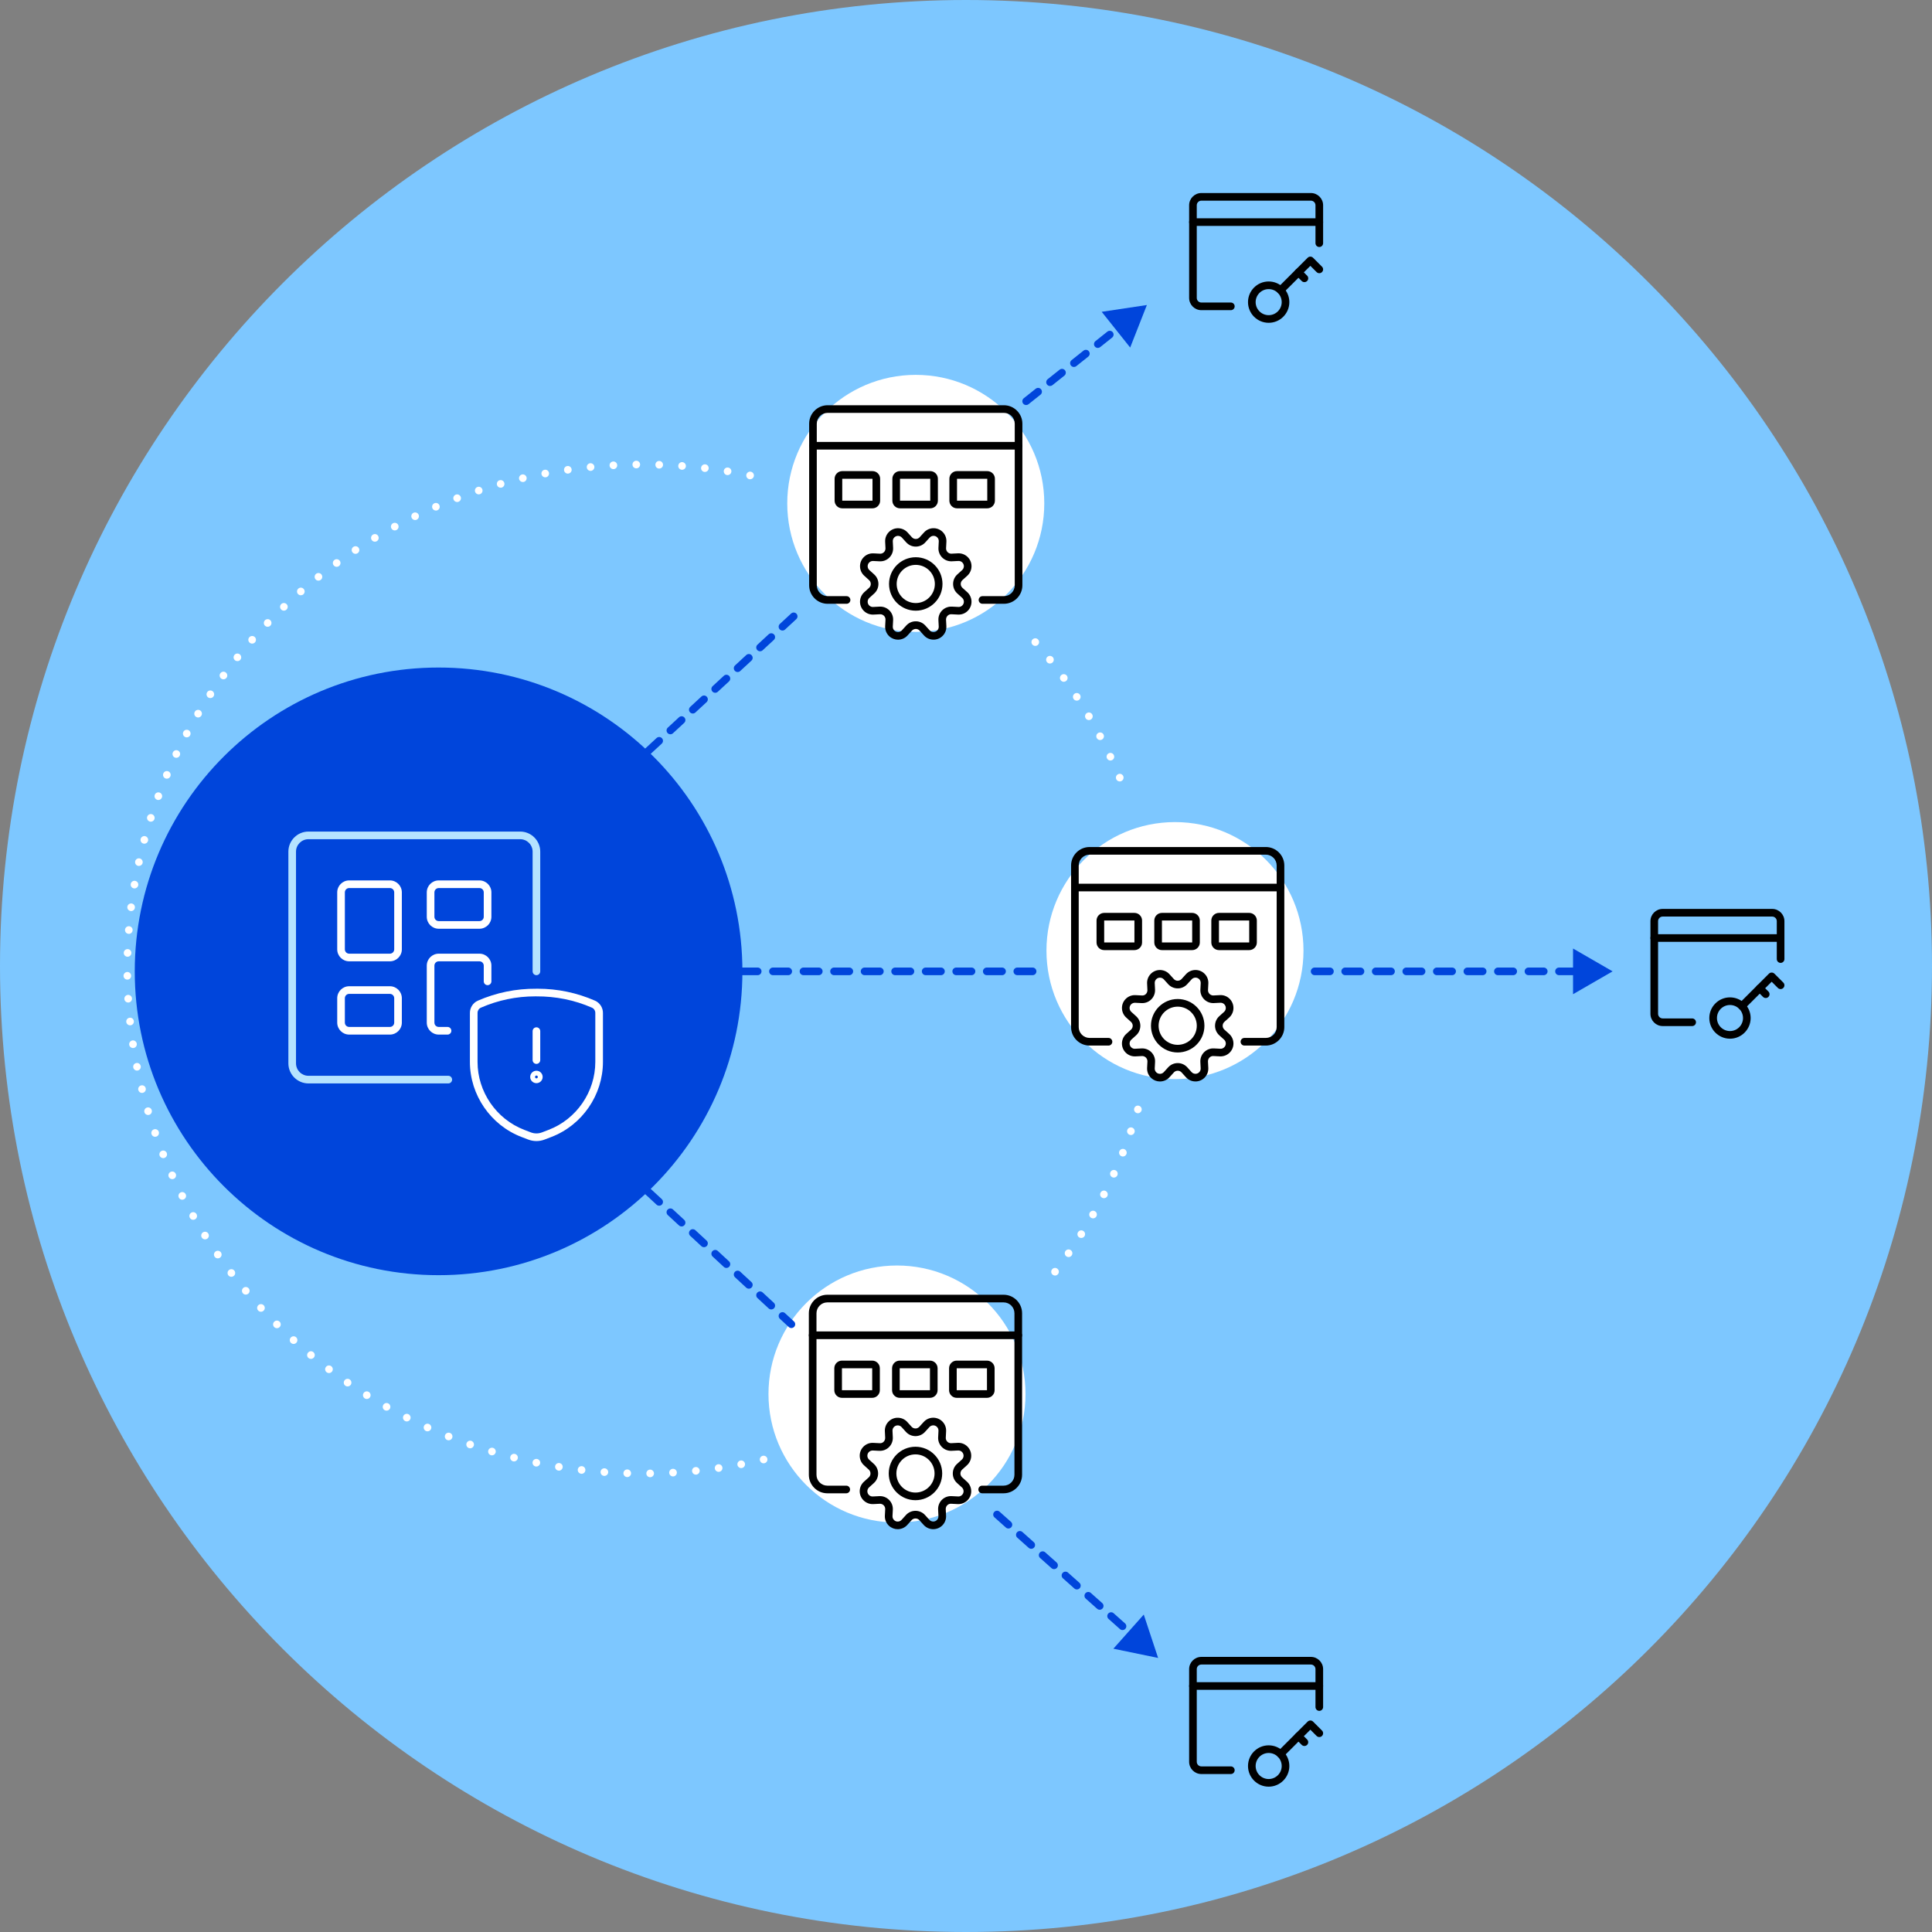 <svg width="506" height="506" viewBox="0 0 506 506" fill="none" xmlns="http://www.w3.org/2000/svg">
<rect x="0" y="0" width="506" height="506" fill="#808080" stroke="none"/>
<g clip-path="url(#clip0_2040_2)">
<path d="M253 506C392.728 506 506 392.728 506 253C506 113.272 392.728 0 253 0C113.272 0 0 113.272 0 253C0 392.728 113.272 506 253 506Z" fill="#7DC7FF"/>
<path d="M114.868 333.976C158.814 333.976 194.44 298.35 194.44 254.403C194.44 210.456 158.814 174.831 114.868 174.831C70.921 174.831 35.295 210.456 35.295 254.403C35.295 298.35 70.921 333.976 114.868 333.976Z" fill="#0045DB"/>
<path d="M102.113 251.773H91.452C89.725 251.773 88.32 250.368 88.32 248.64V233.715C88.32 231.989 89.726 230.583 91.452 230.583H102.113C103.84 230.583 105.245 231.989 105.245 233.715V248.64C105.245 250.368 103.84 251.773 102.113 251.773ZM91.452 232.583C90.828 232.583 90.32 233.091 90.32 233.715V248.64C90.32 249.265 90.828 249.773 91.452 249.773H102.113C102.737 249.773 103.245 249.265 103.245 248.64V233.715C103.245 233.091 102.737 232.583 102.113 232.583H91.452Z" fill="white"/>
<path d="M102.113 270.962H91.452C89.725 270.962 88.32 269.557 88.32 267.831V261.434C88.32 259.707 89.726 258.301 91.452 258.301H102.113C103.84 258.301 105.245 259.707 105.245 261.434V267.831C105.245 269.557 103.84 270.962 102.113 270.962ZM91.452 260.301C90.828 260.301 90.32 260.809 90.32 261.434V267.831C90.32 268.455 90.828 268.962 91.452 268.962H102.113C102.737 268.962 103.245 268.455 103.245 267.831V261.434C103.245 260.809 102.737 260.301 102.113 260.301H91.452Z" fill="white"/>
<path d="M117.211 270.963H114.906C113.18 270.963 111.774 269.557 111.774 267.831V252.905C111.774 251.178 113.18 249.773 114.906 249.773H125.567C127.294 249.773 128.699 251.178 128.699 252.905V257.019C128.699 257.572 128.252 258.019 127.699 258.019C127.146 258.019 126.699 257.572 126.699 257.019V252.905C126.699 252.281 126.191 251.773 125.567 251.773H114.906C114.282 251.773 113.774 252.281 113.774 252.905V267.831C113.774 268.455 114.282 268.963 114.906 268.963H117.211C117.764 268.963 118.211 269.41 118.211 269.963C118.211 270.515 117.764 270.963 117.211 270.963Z" fill="white"/>
<path d="M125.567 243.244H114.906C113.18 243.244 111.774 241.839 111.774 240.112V233.716C111.774 231.989 113.18 230.584 114.906 230.584H125.567C127.294 230.584 128.699 231.989 128.699 233.716V240.112C128.699 241.839 127.294 243.244 125.567 243.244ZM114.906 232.584C114.282 232.584 113.774 233.091 113.774 233.715V240.112C113.774 240.736 114.282 241.244 114.906 241.244H125.567C126.191 241.244 126.699 240.736 126.699 240.112V233.715C126.699 233.091 126.191 232.584 125.567 232.584H114.906Z" fill="white"/>
<path d="M117.408 283.755H80.792C77.889 283.755 75.527 281.394 75.527 278.491V223.054C75.527 220.151 77.889 217.79 80.792 217.79H136.228C139.132 217.79 141.493 220.151 141.493 223.054V254.403C141.493 254.956 141.046 255.403 140.493 255.403C139.94 255.403 139.493 254.956 139.493 254.403V223.054C139.493 221.255 138.028 219.79 136.228 219.79H80.792C78.992 219.79 77.527 221.255 77.527 223.054V278.491C77.527 280.291 78.992 281.755 80.792 281.755H117.408C117.961 281.755 118.408 282.203 118.408 282.755C118.408 283.308 117.961 283.755 117.408 283.755Z" fill="#B5E3FF"/>
<path d="M140.493 298.849C139.757 298.849 139.021 298.714 138.319 298.445L136.567 297.772C128.495 294.667 123.071 286.769 123.071 278.121V265.299C123.064 263.924 123.866 262.667 125.117 262.094C130.01 259.959 135.154 258.915 140.503 258.954C140.621 258.953 140.74 258.952 140.859 258.952C146.037 258.952 151.085 260.006 155.853 262.087C157.12 262.667 157.924 263.927 157.914 265.304V278.121C157.914 286.769 152.49 294.666 144.419 297.772L142.665 298.445C141.965 298.714 141.229 298.849 140.493 298.849ZM140.163 260.952C135.227 260.952 130.447 261.95 125.934 263.921C125.412 264.159 125.067 264.7 125.071 265.291V278.121C125.071 285.948 129.98 293.094 137.285 295.905L139.037 296.578C139.976 296.939 141.009 296.939 141.947 296.578L143.701 295.905C151.006 293.095 155.914 285.948 155.914 278.121V265.298C155.918 264.7 155.573 264.159 155.036 263.913C150.437 261.906 145.529 260.927 140.503 260.954C140.39 260.953 140.275 260.952 140.163 260.952Z" fill="white"/>
<path d="M140.493 283.69C139.594 283.69 138.861 282.959 138.861 282.059C138.861 281.16 139.594 280.427 140.493 280.427C141.393 280.427 142.124 281.16 142.124 282.059C142.124 282.958 141.393 283.69 140.493 283.69ZM140.493 281.69C140.29 281.69 140.124 281.856 140.124 282.059C140.124 282.262 140.29 282.427 140.493 282.427C140.696 282.427 140.861 282.262 140.861 282.059C140.861 281.856 140.696 281.69 140.493 281.69Z" fill="white"/>
<path d="M140.493 278.638C139.94 278.638 139.493 278.191 139.493 277.638V270.059C139.493 269.506 139.94 269.059 140.493 269.059C141.046 269.059 141.493 269.506 141.493 270.059V277.638C141.493 278.191 141.046 278.638 140.493 278.638Z" fill="white"/>
<path d="M239.843 165.496C258.433 165.496 273.502 150.426 273.502 131.837C273.502 113.248 258.433 98.178 239.843 98.178C221.254 98.178 206.185 113.248 206.185 131.837C206.185 150.426 221.254 165.496 239.843 165.496Z" fill="white"/>
<path d="M307.731 282.626C326.32 282.626 341.39 267.557 341.39 248.967C341.39 230.378 326.32 215.309 307.731 215.309C289.142 215.309 274.072 230.378 274.072 248.967C274.072 267.557 289.142 282.626 307.731 282.626Z" fill="white"/>
<path d="M234.926 398.759C253.516 398.759 268.585 383.69 268.585 365.101C268.585 346.511 253.516 331.442 234.926 331.442C216.337 331.442 201.268 346.511 201.268 365.101C201.268 383.69 216.337 398.759 234.926 398.759Z" fill="white"/>
<path d="M262.921 158.134H257.316C256.764 158.134 256.316 157.687 256.316 157.134C256.316 156.582 256.764 156.134 257.316 156.134H262.921C264.49 156.134 265.767 154.857 265.767 153.288V110.979C265.767 109.41 264.49 108.133 262.921 108.133H216.766C215.196 108.133 213.919 109.41 213.919 110.979V153.288C213.919 154.857 215.196 156.134 216.766 156.134H221.716C222.269 156.134 222.716 156.582 222.716 157.134C222.716 157.687 222.269 158.134 221.716 158.134H216.766C214.093 158.134 211.919 155.961 211.919 153.288V110.979C211.919 108.307 214.093 106.133 216.766 106.133H262.921C265.593 106.133 267.767 108.307 267.767 110.979V153.288C267.767 155.961 265.593 158.134 262.921 158.134Z" fill="black"/>
<path d="M266.767 117.749H212.919C212.366 117.749 211.919 117.301 211.919 116.749C211.919 116.196 212.366 115.749 212.919 115.749H266.767C267.319 115.749 267.767 116.196 267.767 116.749C267.767 117.301 267.319 117.749 266.767 117.749Z" fill="black"/>
<path d="M235.193 167.536C234.383 167.536 233.572 167.247 232.927 166.661C232.183 165.983 231.783 165.018 231.828 164.013L231.915 162.315C231.954 161.561 231.373 160.916 230.619 160.878C230.575 160.876 230.527 160.876 230.476 160.878L228.785 160.963C227.882 161.007 227.025 160.705 226.357 160.103C225.688 159.501 225.294 158.674 225.246 157.776C225.194 156.759 225.596 155.785 226.351 155.102L227.61 153.965C227.882 153.719 228.042 153.383 228.061 153.017C228.079 152.652 227.954 152.301 227.708 152.029C227.677 151.995 227.645 151.962 227.611 151.932L226.349 150.786C225.684 150.181 225.292 149.354 225.248 148.456C225.204 147.557 225.514 146.695 226.118 146.029C226.797 145.28 227.771 144.87 228.774 144.927L230.47 145.013C230.83 145.042 231.187 144.909 231.459 144.664C231.731 144.419 231.891 144.083 231.91 143.719C231.912 143.672 231.912 143.62 231.91 143.567L231.828 141.873C231.786 140.974 232.097 140.112 232.702 139.447C233.308 138.782 234.137 138.391 235.036 138.349C236.052 138.315 237.01 138.702 237.687 139.448L238.826 140.703C238.826 140.704 238.827 140.705 238.828 140.706C239.072 140.978 239.408 141.138 239.772 141.157C240.153 141.176 240.487 141.051 240.758 140.807C240.786 140.781 240.822 140.747 240.854 140.711L242.006 139.447C242.606 138.783 243.434 138.389 244.333 138.343C245.232 138.301 246.095 138.605 246.762 139.208C247.517 139.89 247.919 140.864 247.868 141.88L247.782 143.574C247.764 143.938 247.889 144.288 248.134 144.559C248.379 144.83 248.715 144.99 249.08 145.007C249.134 145.01 249.173 145.009 249.215 145.008L250.908 144.922C251.802 144.88 252.669 145.187 253.337 145.791C254.003 146.395 254.395 147.223 254.44 148.123C254.49 149.135 254.086 150.107 253.334 150.788L252.073 151.925C251.801 152.169 251.641 152.506 251.622 152.872C251.604 153.238 251.729 153.588 251.975 153.861C252.006 153.895 252.038 153.927 252.073 153.958L253.333 155.096C254.712 156.341 254.82 158.476 253.575 159.854C252.894 160.609 251.934 161.014 250.904 160.961L249.21 160.876C248.469 160.812 247.811 161.418 247.773 162.172C247.77 162.216 247.77 162.266 247.773 162.315L247.859 164.006C247.899 164.911 247.586 165.772 246.979 166.436C246.371 167.1 245.541 167.488 244.642 167.528C243.622 167.567 242.683 167.175 242.008 166.437L240.864 165.174C240.619 164.902 240.283 164.742 239.918 164.723C239.564 164.712 239.202 164.83 238.931 165.075C238.892 165.11 238.861 165.14 238.833 165.173L237.686 166.434C237.022 167.165 236.11 167.536 235.193 167.536ZM230.55 158.876C230.607 158.876 230.663 158.877 230.719 158.88C232.577 158.975 234.009 160.562 233.913 162.418L233.826 164.11C233.808 164.513 233.97 164.906 234.273 165.181C234.83 165.689 235.698 165.648 236.206 165.09L237.35 163.831C237.426 163.746 237.509 163.663 237.597 163.585C238.258 162.988 239.114 162.684 240.02 162.726C240.918 162.772 241.745 163.165 242.349 163.833L243.488 165.091C243.757 165.386 244.147 165.553 244.553 165.53C244.919 165.514 245.256 165.356 245.503 165.087C245.75 164.816 245.877 164.467 245.861 164.101L245.775 162.414C245.77 162.298 245.77 162.185 245.775 162.072C245.87 160.212 247.443 158.793 249.313 158.878L251.005 158.963C251.417 159.003 251.815 158.821 252.091 158.514C252.336 158.243 252.461 157.892 252.443 157.527C252.424 157.162 252.264 156.826 251.994 156.581L250.733 155.443C250.648 155.367 250.567 155.286 250.49 155.201C249.244 153.822 249.353 151.686 250.733 150.44L251.994 149.302C252.299 149.027 252.462 148.633 252.442 148.221C252.424 147.855 252.265 147.518 251.994 147.273C251.724 147.028 251.387 146.908 251.007 146.921L249.316 147.006C249.199 147.009 249.083 147.011 248.968 147.004C248.082 146.961 247.254 146.568 246.651 145.901C246.047 145.234 245.74 144.372 245.785 143.473L245.87 141.779C245.892 141.366 245.728 140.969 245.421 140.693C245.151 140.448 244.817 140.328 244.434 140.341C244.069 140.36 243.733 140.519 243.488 140.791L242.34 142.049C242.271 142.127 242.189 142.209 242.104 142.287C241.428 142.896 240.568 143.196 239.667 143.154C238.769 143.107 237.943 142.714 237.341 142.045L236.205 140.793C235.932 140.491 235.552 140.336 235.13 140.347C234.765 140.364 234.428 140.523 234.181 140.794C233.935 141.064 233.809 141.414 233.826 141.779L233.908 143.472C233.912 143.589 233.912 143.704 233.908 143.818C233.86 144.722 233.466 145.549 232.797 146.151C232.128 146.753 231.277 147.058 230.367 147.011L228.675 146.926C228.265 146.91 227.875 147.069 227.6 147.373C227.093 147.932 227.135 148.799 227.694 149.306L228.953 150.449C229.035 150.523 229.117 150.604 229.194 150.689C229.796 151.357 230.104 152.22 230.058 153.119C230.012 154.018 229.618 154.846 228.951 155.449L227.693 156.587C227.386 156.863 227.223 157.259 227.245 157.672C227.263 158.036 227.423 158.372 227.695 158.616C227.967 158.861 228.314 158.994 228.682 158.966L230.377 158.88C230.436 158.877 230.493 158.876 230.55 158.876Z" fill="black"/>
<path d="M239.842 159.943C235.982 159.943 232.842 156.802 232.842 152.942C232.842 149.081 235.982 145.942 239.842 145.942C243.701 145.942 246.843 149.082 246.843 152.942C246.843 156.801 243.702 159.943 239.842 159.943ZM239.842 147.942C237.085 147.942 234.842 150.185 234.842 152.942C234.842 155.699 237.085 157.943 239.842 157.943C242.599 157.943 244.843 155.7 244.843 152.942C244.843 150.184 242.6 147.942 239.842 147.942Z" fill="black"/>
<path d="M228.511 133.133H220.588C219.485 133.133 218.588 132.236 218.588 131.133V125.387C218.588 124.285 219.485 123.387 220.588 123.387H228.511C229.613 123.387 230.511 124.285 230.511 125.387V131.133C230.511 132.236 229.613 133.133 228.511 133.133ZM220.588 125.387V131.133H228.513L228.511 125.387H220.588Z" fill="black"/>
<path d="M243.638 133.133H235.715C234.612 133.133 233.715 132.236 233.715 131.133V125.387C233.715 124.285 234.612 123.387 235.715 123.387H243.638C244.74 123.387 245.638 124.285 245.638 125.387V131.133C245.638 132.236 244.74 133.133 243.638 133.133ZM235.715 125.387V131.133H243.639L243.638 125.387H235.715Z" fill="black"/>
<path d="M258.569 133.133H250.647C249.545 133.133 248.647 132.236 248.647 131.133V125.387C248.647 124.285 249.545 123.387 250.647 123.387H258.569C259.672 123.387 260.569 124.285 260.569 125.387V131.133C260.569 132.236 259.672 133.133 258.569 133.133ZM250.647 125.387V131.133H258.571L258.569 125.387H250.647Z" fill="black"/>
<path d="M331.523 273.839H325.919C325.366 273.839 324.919 273.392 324.919 272.839C324.919 272.287 325.366 271.839 325.919 271.839H331.523C333.093 271.839 334.369 270.563 334.369 268.994V226.685C334.369 225.116 333.093 223.838 331.523 223.838H285.368C283.799 223.838 282.521 225.116 282.521 226.685V268.994C282.521 270.563 283.799 271.839 285.368 271.839H290.318C290.871 271.839 291.318 272.287 291.318 272.839C291.318 273.392 290.871 273.839 290.318 273.839H285.368C282.695 273.839 280.521 271.666 280.521 268.994V226.685C280.521 224.012 282.695 221.838 285.368 221.838H331.523C334.195 221.838 336.369 224.012 336.369 226.685V268.994C336.369 271.666 334.195 273.839 331.523 273.839Z" fill="black"/>
<path d="M335.369 233.454H281.521C280.969 233.454 280.521 233.006 280.521 232.454C280.521 231.901 280.969 231.454 281.521 231.454H335.369C335.922 231.454 336.369 231.901 336.369 232.454C336.369 233.006 335.922 233.454 335.369 233.454Z" fill="black"/>
<path d="M303.793 283.243C302.952 283.243 302.154 282.934 301.529 282.365C300.785 281.688 300.385 280.723 300.43 279.718L300.517 278.02C300.556 277.266 299.975 276.622 299.221 276.584C299.177 276.582 299.129 276.582 299.078 276.584L297.387 276.67C296.479 276.712 295.627 276.41 294.959 275.808C294.29 275.206 293.896 274.38 293.848 273.48C293.796 272.465 294.198 271.49 294.953 270.807L296.213 269.671C296.773 269.164 296.817 268.296 296.31 267.734C296.279 267.7 296.247 267.668 296.213 267.637L294.952 266.492C294.286 265.887 293.894 265.06 293.85 264.161C293.806 263.262 294.116 262.4 294.72 261.734C295.398 260.986 296.377 260.579 297.376 260.632L299.072 260.718C299.861 260.795 300.472 260.177 300.512 259.424C300.514 259.378 300.514 259.325 300.512 259.273L300.43 257.579C300.388 256.679 300.699 255.817 301.304 255.152C301.91 254.487 302.739 254.096 303.638 254.054C304.655 254.011 305.612 254.407 306.289 255.153L307.428 256.411C307.429 256.411 307.429 256.412 307.43 256.413C307.674 256.683 308.009 256.843 308.373 256.862C308.729 256.873 309.089 256.757 309.36 256.512C309.394 256.481 309.429 256.447 309.461 256.412L310.608 255.152C311.852 253.779 313.987 253.67 315.364 254.914C316.119 255.595 316.522 256.57 316.471 257.585L316.385 259.279C316.347 260.032 316.929 260.676 317.683 260.713C317.728 260.715 317.772 260.715 317.817 260.713L319.51 260.628C321.37 260.512 322.95 261.971 323.042 263.828C323.092 264.841 322.69 265.813 321.937 266.494L320.675 267.631C320.403 267.876 320.243 268.212 320.225 268.578C320.206 268.943 320.331 269.294 320.577 269.566C320.608 269.6 320.641 269.633 320.675 269.664L321.936 270.8C322.604 271.405 322.996 272.232 323.042 273.132C323.088 274.031 322.78 274.893 322.176 275.561C321.496 276.315 320.527 276.71 319.506 276.667L317.812 276.581C317.074 276.515 316.413 277.124 316.375 277.878C316.372 277.923 316.372 277.972 316.375 278.021L316.461 279.712C316.501 280.617 316.188 281.477 315.581 282.141C314.974 282.806 314.144 283.194 313.245 283.234C312.233 283.274 311.284 282.881 310.61 282.142L309.468 280.88C309.222 280.607 308.886 280.447 308.52 280.429C308.149 280.412 307.805 280.535 307.533 280.78C307.494 280.815 307.464 280.847 307.435 280.879L306.289 282.14C305.683 282.806 304.854 283.196 303.956 283.239C303.901 283.241 303.846 283.243 303.793 283.243ZM299.152 274.582C299.209 274.582 299.265 274.583 299.321 274.586C300.223 274.632 301.05 275.026 301.652 275.693C302.255 276.362 302.561 277.224 302.515 278.123L302.429 279.815C302.41 280.218 302.572 280.611 302.875 280.886C303.144 281.131 303.487 281.253 303.861 281.241C304.226 281.223 304.563 281.065 304.808 280.795L305.952 279.536C306.028 279.452 306.111 279.368 306.199 279.29C306.86 278.692 307.729 278.391 308.622 278.431C309.521 278.477 310.349 278.871 310.951 279.539L312.089 280.796C312.36 281.093 312.76 281.256 313.155 281.236C313.521 281.219 313.858 281.062 314.105 280.792C314.353 280.522 314.479 280.173 314.463 279.807L314.377 278.12C314.372 278.004 314.372 277.891 314.377 277.778C314.473 275.921 316.073 274.496 317.914 274.583L319.607 274.669C320.025 274.711 320.416 274.527 320.692 274.22C320.939 273.948 321.064 273.597 321.045 273.232C321.026 272.867 320.866 272.531 320.596 272.286L319.335 271.15C319.25 271.073 319.169 270.991 319.092 270.906C318.489 270.238 318.182 269.375 318.228 268.476C318.273 267.577 318.667 266.75 319.335 266.146L320.596 265.008C320.901 264.733 321.064 264.339 321.044 263.926C321.026 263.56 320.867 263.224 320.596 262.978C320.326 262.734 319.988 262.609 319.609 262.626L317.918 262.712C317.806 262.718 317.694 262.718 317.582 262.712C315.728 262.619 314.294 261.034 314.387 259.178L314.473 257.484C314.494 257.071 314.33 256.675 314.023 256.398C313.465 255.892 312.596 255.938 312.09 256.496L310.942 257.756C310.868 257.838 310.785 257.921 310.699 257.998C310.03 258.601 309.164 258.916 308.269 258.859C307.371 258.812 306.545 258.419 305.943 257.751L304.808 256.497C304.534 256.195 304.152 256.044 303.732 256.053C303.367 256.069 303.03 256.228 302.783 256.499C302.537 256.769 302.411 257.119 302.429 257.484L302.51 259.179C302.515 259.294 302.515 259.409 302.51 259.524C302.412 261.385 300.847 262.821 298.969 262.717L297.277 262.631C296.897 262.615 296.478 262.773 296.202 263.078C295.694 263.637 295.737 264.504 296.296 265.012L297.555 266.154C297.638 266.229 297.719 266.31 297.796 266.395C299.041 267.773 298.933 269.909 297.553 271.155L296.294 272.292C295.988 272.568 295.825 272.964 295.847 273.377C295.865 273.742 296.025 274.078 296.297 274.322C296.568 274.567 296.913 274.709 297.284 274.672L298.979 274.586C299.038 274.583 299.095 274.582 299.152 274.582Z" fill="black"/>
<path d="M308.444 275.648C304.585 275.648 301.444 272.507 301.444 268.648C301.444 264.789 304.585 261.647 308.444 261.647C312.304 261.647 315.445 264.788 315.445 268.648C315.445 272.508 312.305 275.648 308.444 275.648ZM308.444 263.647C305.688 263.647 303.444 265.89 303.444 268.648C303.444 271.406 305.688 273.648 308.444 273.648C311.201 273.648 313.445 271.405 313.445 268.648C313.445 265.891 311.202 263.647 308.444 263.647Z" fill="black"/>
<path d="M297.113 248.839H289.19C288.088 248.839 287.19 247.942 287.19 246.839V241.092C287.19 239.99 288.088 239.092 289.19 239.092H297.113C298.216 239.092 299.113 239.99 299.113 241.092V246.839C299.113 247.942 298.216 248.839 297.113 248.839ZM289.191 241.092V246.839H297.114L297.113 241.092H289.191Z" fill="black"/>
<path d="M312.24 248.839H304.317C303.215 248.839 302.317 247.942 302.317 246.839V241.092C302.317 239.99 303.215 239.092 304.317 239.092H312.24C313.343 239.092 314.24 239.99 314.24 241.092V246.839C314.24 247.942 313.343 248.839 312.24 248.839ZM312.24 246.839V247.839L312.241 246.839H312.24ZM304.317 241.092V246.839H312.239L312.24 241.092H304.317Z" fill="black"/>
<path d="M327.172 248.839H319.25C318.148 248.839 317.25 247.942 317.25 246.839V241.092C317.25 239.99 318.148 239.092 319.25 239.092H327.172C328.274 239.092 329.172 239.99 329.172 241.092V246.839C329.172 247.942 328.274 248.839 327.172 248.839ZM319.25 241.092V246.839H327.173L327.172 241.092H319.25Z" fill="black"/>
<path d="M262.843 391.101H257.238C256.686 391.101 256.238 390.654 256.238 390.101C256.238 389.548 256.686 389.101 257.238 389.101H262.843C264.412 389.101 265.689 387.825 265.689 386.255V343.946C265.689 342.377 264.412 341.1 262.843 341.1H216.688C215.118 341.1 213.841 342.377 213.841 343.946V386.255C213.841 387.825 215.118 389.101 216.688 389.101H221.637C222.189 389.101 222.637 389.548 222.637 390.101C222.637 390.654 222.189 391.101 221.637 391.101H216.688C214.015 391.101 211.841 388.927 211.841 386.255V343.946C211.841 341.274 214.015 339.1 216.688 339.1H262.843C265.515 339.1 267.689 341.274 267.689 343.946V386.255C267.689 388.927 265.515 391.101 262.843 391.101Z" fill="black"/>
<path d="M266.689 350.715H212.841C212.288 350.715 211.841 350.268 211.841 349.715C211.841 349.163 212.288 348.715 212.841 348.715H266.689C267.241 348.715 267.689 349.163 267.689 349.715C267.689 350.268 267.241 350.715 266.689 350.715Z" fill="black"/>
<path d="M235.113 400.502C234.304 400.502 233.492 400.213 232.849 399.626C232.105 398.95 231.704 397.985 231.75 396.98L231.837 395.282C231.857 394.917 231.732 394.566 231.486 394.294C231.242 394.023 230.906 393.864 230.542 393.845C230.491 393.84 230.45 393.841 230.409 393.844L228.706 393.931C226.871 394.009 225.266 392.597 225.168 390.742C225.115 389.726 225.518 388.751 226.273 388.069L227.532 386.932C228.093 386.425 228.137 385.557 227.63 384.996C227.599 384.961 227.567 384.929 227.532 384.899L226.271 383.752C225.606 383.148 225.214 382.321 225.17 381.422C225.126 380.524 225.436 379.662 226.04 378.995C226.719 378.246 227.698 377.838 228.696 377.894L230.392 377.98C231.161 378.054 231.792 377.438 231.831 376.685C231.834 376.639 231.834 376.586 231.831 376.533L231.75 374.84C231.708 373.941 232.019 373.078 232.624 372.413C233.23 371.748 234.059 371.358 234.958 371.316C235.978 371.274 236.932 371.668 237.609 372.414L238.746 373.671C238.747 373.671 238.747 373.672 238.748 373.673C238.992 373.944 239.328 374.105 239.693 374.123C240.051 374.143 240.407 374.018 240.678 373.774C240.716 373.74 240.746 373.71 240.776 373.678L241.928 372.413C243.17 371.04 245.306 370.931 246.684 372.175C247.439 372.857 247.842 373.831 247.79 374.847L247.704 376.54C247.666 377.293 248.248 377.937 249.002 377.975C249.045 377.977 249.091 377.977 249.136 377.975L250.829 377.889C252.704 377.778 254.271 379.233 254.362 381.089C254.412 382.102 254.008 383.074 253.256 383.754L251.995 384.892C251.723 385.137 251.563 385.473 251.544 385.839C251.526 386.204 251.651 386.555 251.897 386.827C251.928 386.862 251.96 386.894 251.995 386.924L253.255 388.063C253.923 388.666 254.317 389.494 254.362 390.392C254.408 391.291 254.1 392.154 253.496 392.822C252.814 393.577 251.828 393.978 250.826 393.928L249.132 393.842C248.375 393.774 247.733 394.385 247.695 395.138C247.692 395.184 247.692 395.233 247.695 395.283L247.781 396.973C247.821 397.878 247.508 398.739 246.901 399.403C246.293 400.067 245.463 400.454 244.564 400.494C243.56 400.543 242.605 400.14 241.93 399.404L240.787 398.141C240.541 397.868 240.205 397.708 239.84 397.69C239.459 397.676 239.123 397.796 238.852 398.041C238.82 398.071 238.789 398.101 238.76 398.134L237.609 399.402C236.944 400.131 236.03 400.502 235.113 400.502ZM230.469 391.842C230.529 391.842 230.591 391.844 230.653 391.848C231.542 391.893 232.369 392.287 232.972 392.955C233.574 393.623 233.881 394.486 233.835 395.384L233.748 397.077C233.73 397.48 233.892 397.873 234.195 398.148C234.464 398.393 234.811 398.527 235.18 398.503C235.545 398.485 235.882 398.327 236.129 398.056L237.272 396.797C237.342 396.718 237.425 396.635 237.512 396.556C238.893 395.31 241.027 395.421 242.271 396.8L243.408 398.058C243.679 398.353 244.07 398.505 244.475 398.497C244.841 398.481 245.178 398.323 245.425 398.053C245.672 397.784 245.799 397.434 245.782 397.069L245.697 395.381C245.692 395.266 245.692 395.151 245.697 395.039C245.792 393.179 247.35 391.745 249.235 391.844L250.927 391.93C251.332 391.969 251.736 391.787 252.012 391.481C252.258 391.209 252.383 390.859 252.365 390.494C252.346 390.128 252.186 389.792 251.915 389.547L250.655 388.41C250.57 388.333 250.489 388.252 250.411 388.167C249.809 387.499 249.501 386.636 249.547 385.738C249.593 384.838 249.987 384.011 250.655 383.408L251.915 382.27C252.221 381.994 252.384 381.599 252.363 381.188C252.326 380.433 251.688 379.855 250.928 379.887L249.237 379.973C249.123 379.979 249.013 379.979 248.902 379.973C247.046 379.878 245.613 378.293 245.706 376.44L245.792 374.746C245.814 374.332 245.65 373.936 245.343 373.66C244.785 373.154 243.915 373.2 243.409 373.757L242.262 375.016C242.19 375.097 242.103 375.184 242.012 375.264C241.349 375.862 240.491 376.165 239.588 376.121C238.691 376.074 237.864 375.68 237.263 375.012L236.127 373.758C235.854 373.457 235.479 373.302 235.052 373.314C234.687 373.331 234.35 373.49 234.103 373.76C233.857 374.031 233.731 374.38 233.748 374.746L233.829 376.439C233.834 376.555 233.834 376.67 233.829 376.785C233.731 378.646 232.159 380.063 230.288 379.978L228.597 379.892C228.213 379.88 227.798 380.035 227.522 380.34C227.015 380.898 227.057 381.765 227.616 382.272L228.875 383.416C228.957 383.49 229.038 383.571 229.116 383.656C230.361 385.035 230.252 387.171 228.872 388.417L227.614 389.553C227.308 389.83 227.145 390.225 227.166 390.638C227.205 391.39 227.864 391.983 228.604 391.933L230.298 391.847C230.353 391.844 230.41 391.842 230.469 391.842Z" fill="black"/>
<path d="M239.764 392.91C235.904 392.91 232.764 389.769 232.764 385.91C232.764 382.05 235.904 378.909 239.764 378.909C243.623 378.909 246.765 382.049 246.765 385.91C246.765 389.77 243.624 392.91 239.764 392.91ZM239.764 380.909C237.007 380.909 234.764 383.152 234.764 385.91C234.764 388.667 237.007 390.91 239.764 390.91C242.52 390.91 244.765 388.666 244.765 385.91C244.765 383.153 242.521 380.909 239.764 380.909Z" fill="black"/>
<path d="M228.433 366.1H220.51C219.407 366.1 218.51 365.203 218.51 364.1V358.354C218.51 357.252 219.407 356.354 220.51 356.354H228.433C229.535 356.354 230.433 357.252 230.433 358.354V364.1C230.433 365.203 229.535 366.1 228.433 366.1ZM220.51 358.354V364.1H228.434L228.433 358.354H220.51Z" fill="black"/>
<path d="M243.56 366.1H235.637C234.534 366.1 233.637 365.203 233.637 364.1V358.354C233.637 357.252 234.534 356.354 235.637 356.354H243.56C244.662 356.354 245.56 357.252 245.56 358.354V364.1C245.56 365.203 244.662 366.1 243.56 366.1ZM235.637 358.354V364.1H243.561L243.56 358.354H235.637Z" fill="black"/>
<path d="M258.491 366.1H250.568C249.466 366.1 248.568 365.203 248.568 364.1V358.354C248.568 357.252 249.466 356.354 250.568 356.354H258.491C259.594 356.354 260.491 357.252 260.491 358.354V364.1C260.491 365.203 259.594 366.1 258.491 366.1ZM250.568 358.354V364.1H258.493L258.491 358.354H250.568Z" fill="black"/>
<path d="M412.313 255.403H408.313C407.761 255.403 407.313 254.956 407.313 254.403C407.313 253.85 407.761 253.403 408.313 253.403H412.313C412.866 253.403 413.313 253.85 413.313 254.403C413.313 254.956 412.866 255.403 412.313 255.403ZM404.313 255.403H400.313C399.761 255.403 399.313 254.956 399.313 254.403C399.313 253.85 399.761 253.403 400.313 253.403H404.313C404.866 253.403 405.313 253.85 405.313 254.403C405.313 254.956 404.866 255.403 404.313 255.403ZM396.313 255.403H392.313C391.761 255.403 391.313 254.956 391.313 254.403C391.313 253.85 391.761 253.403 392.313 253.403H396.313C396.866 253.403 397.313 253.85 397.313 254.403C397.313 254.956 396.866 255.403 396.313 255.403ZM388.313 255.403H384.313C383.761 255.403 383.313 254.956 383.313 254.403C383.313 253.85 383.761 253.403 384.313 253.403H388.313C388.866 253.403 389.313 253.85 389.313 254.403C389.313 254.956 388.866 255.403 388.313 255.403ZM380.313 255.403H376.313C375.761 255.403 375.313 254.956 375.313 254.403C375.313 253.85 375.761 253.403 376.313 253.403H380.313C380.866 253.403 381.313 253.85 381.313 254.403C381.313 254.956 380.866 255.403 380.313 255.403ZM372.313 255.403H368.313C367.761 255.403 367.313 254.956 367.313 254.403C367.313 253.85 367.761 253.403 368.313 253.403H372.313C372.866 253.403 373.313 253.85 373.313 254.403C373.313 254.956 372.866 255.403 372.313 255.403ZM364.313 255.403H360.313C359.761 255.403 359.313 254.956 359.313 254.403C359.313 253.85 359.761 253.403 360.313 253.403H364.313C364.866 253.403 365.313 253.85 365.313 254.403C365.313 254.956 364.866 255.403 364.313 255.403ZM356.313 255.403H352.313C351.761 255.403 351.313 254.956 351.313 254.403C351.313 253.85 351.761 253.403 352.313 253.403H356.313C356.866 253.403 357.313 253.85 357.313 254.403C357.313 254.956 356.866 255.403 356.313 255.403ZM348.313 255.403H344.313C343.761 255.403 343.313 254.956 343.313 254.403C343.313 253.85 343.761 253.403 344.313 253.403H348.313C348.866 253.403 349.313 253.85 349.313 254.403C349.313 254.956 348.866 255.403 348.313 255.403Z" fill="#0045DB"/>
<path d="M411.987 260.387L422.349 254.403L411.987 248.42V260.387Z" fill="#0045DB"/>
<path d="M270.44 255.403H266.44C265.888 255.403 265.44 254.956 265.44 254.403C265.44 253.85 265.888 253.403 266.44 253.403H270.44C270.993 253.403 271.44 253.85 271.44 254.403C271.44 254.956 270.993 255.403 270.44 255.403ZM262.44 255.403H258.44C257.888 255.403 257.44 254.956 257.44 254.403C257.44 253.85 257.888 253.403 258.44 253.403H262.44C262.993 253.403 263.44 253.85 263.44 254.403C263.44 254.956 262.993 255.403 262.44 255.403ZM254.44 255.403H250.44C249.888 255.403 249.44 254.956 249.44 254.403C249.44 253.85 249.888 253.403 250.44 253.403H254.44C254.993 253.403 255.44 253.85 255.44 254.403C255.44 254.956 254.993 255.403 254.44 255.403ZM246.44 255.403H242.44C241.888 255.403 241.44 254.956 241.44 254.403C241.44 253.85 241.888 253.403 242.44 253.403H246.44C246.993 253.403 247.44 253.85 247.44 254.403C247.44 254.956 246.993 255.403 246.44 255.403ZM238.44 255.403H234.44C233.888 255.403 233.44 254.956 233.44 254.403C233.44 253.85 233.888 253.403 234.44 253.403H238.44C238.993 253.403 239.44 253.85 239.44 254.403C239.44 254.956 238.993 255.403 238.44 255.403ZM230.44 255.403H226.44C225.888 255.403 225.44 254.956 225.44 254.403C225.44 253.85 225.888 253.403 226.44 253.403H230.44C230.993 253.403 231.44 253.85 231.44 254.403C231.44 254.956 230.993 255.403 230.44 255.403ZM222.44 255.403H218.44C217.888 255.403 217.44 254.956 217.44 254.403C217.44 253.85 217.888 253.403 218.44 253.403H222.44C222.993 253.403 223.44 253.85 223.44 254.403C223.44 254.956 222.993 255.403 222.44 255.403ZM214.44 255.403H210.44C209.888 255.403 209.44 254.956 209.44 254.403C209.44 253.85 209.888 253.403 210.44 253.403H214.44C214.993 253.403 215.44 253.85 215.44 254.403C215.44 254.956 214.993 255.403 214.44 255.403ZM206.44 255.403H202.44C201.888 255.403 201.44 254.956 201.44 254.403C201.44 253.85 201.888 253.403 202.44 253.403H206.44C206.993 253.403 207.44 253.85 207.44 254.403C207.44 254.956 206.993 255.403 206.44 255.403ZM198.44 255.403H194.44C193.888 255.403 193.44 254.956 193.44 254.403C193.44 253.85 193.888 253.403 194.44 253.403H198.44C198.993 253.403 199.44 253.85 199.44 254.403C199.44 254.956 198.993 255.403 198.44 255.403Z" fill="#0045DB"/>
<path d="M268.756 106.083C268.462 106.083 268.17 105.954 267.973 105.706C267.629 105.274 267.699 104.645 268.132 104.3L271.26 101.807C271.691 101.463 272.321 101.534 272.665 101.966C273.009 102.398 272.938 103.027 272.506 103.372L269.378 105.865C269.194 106.011 268.974 106.083 268.756 106.083ZM275.013 101.097C274.719 101.097 274.427 100.969 274.23 100.72C273.886 100.289 273.957 99.66 274.389 99.315L277.517 96.822C277.948 96.478 278.578 96.549 278.922 96.981C279.266 97.413 279.195 98.042 278.763 98.386L275.635 100.88C275.451 101.026 275.231 101.097 275.013 101.097ZM281.269 96.111C280.975 96.111 280.683 95.982 280.485 95.734C280.142 95.302 280.213 94.674 280.645 94.329L283.773 91.835C284.204 91.492 284.834 91.563 285.178 91.995C285.522 92.426 285.451 93.055 285.019 93.4L281.891 95.893C281.707 96.04 281.486 96.111 281.269 96.111ZM287.525 91.126C287.232 91.126 286.94 90.997 286.742 90.749C286.398 90.317 286.469 89.688 286.901 89.343L290.029 86.85C290.461 86.506 291.092 86.577 291.435 87.009C291.778 87.441 291.707 88.07 291.275 88.415L288.148 90.908C287.964 91.054 287.743 91.126 287.525 91.126Z" fill="#0045DB"/>
<path d="M295.998 91.024L300.373 79.886L288.54 81.665L295.998 91.024Z" fill="#0045DB"/>
<path d="M169.703 197.743C169.434 197.743 169.166 197.635 168.969 197.422C168.594 197.016 168.618 196.384 169.023 196.008L171.959 193.292C172.363 192.917 172.997 192.94 173.373 193.346C173.748 193.752 173.724 194.384 173.318 194.76L170.383 197.477C170.19 197.655 169.946 197.743 169.703 197.743ZM175.575 192.309C175.306 192.309 175.038 192.202 174.841 191.989C174.466 191.583 174.49 190.951 174.895 190.575L177.831 187.858C178.235 187.483 178.869 187.506 179.245 187.913C179.62 188.319 179.596 188.951 179.19 189.327L176.255 192.044C176.062 192.221 175.818 192.309 175.575 192.309ZM181.446 186.876C181.178 186.876 180.909 186.768 180.712 186.554C180.337 186.149 180.361 185.516 180.767 185.141L183.704 182.424C184.108 182.049 184.74 182.072 185.117 182.48C185.492 182.885 185.468 183.518 185.061 183.893L182.125 186.61C181.932 186.788 181.689 186.876 181.446 186.876ZM187.318 181.442C187.05 181.442 186.781 181.335 186.584 181.122C186.209 180.715 186.233 180.084 186.639 179.708L189.574 176.991C189.978 176.616 190.612 176.639 190.988 177.045C191.363 177.452 191.339 178.084 190.933 178.46L187.998 181.176C187.806 181.354 187.561 181.442 187.318 181.442ZM193.189 176.008C192.921 176.008 192.652 175.901 192.455 175.687C192.08 175.282 192.104 174.649 192.511 174.274L195.447 171.557C195.851 171.182 196.484 171.205 196.86 171.613C197.235 172.018 197.211 172.651 196.805 173.026L193.868 175.743C193.676 175.92 193.433 176.008 193.189 176.008ZM199.061 170.575C198.793 170.575 198.524 170.467 198.327 170.254C197.952 169.848 197.976 169.216 198.382 168.84L201.317 166.124C201.722 165.749 202.354 165.772 202.731 166.178C203.106 166.584 203.082 167.216 202.677 167.592L199.741 170.309C199.549 170.487 199.305 170.575 199.061 170.575ZM204.933 165.141C204.665 165.141 204.396 165.034 204.199 164.821C203.824 164.415 203.848 163.783 204.254 163.407L207.189 160.69C207.594 160.315 208.227 160.338 208.603 160.745C208.978 161.151 208.954 161.783 208.549 162.159L205.613 164.876C205.421 165.053 205.177 165.141 204.933 165.141Z" fill="#0045DB"/>
<path d="M293.99 426.921C293.753 426.921 293.516 426.838 293.325 426.668L290.338 424.007C289.926 423.64 289.889 423.007 290.256 422.595C290.625 422.182 291.257 422.146 291.668 422.513L294.655 425.174C295.067 425.541 295.105 426.174 294.737 426.586C294.539 426.807 294.266 426.921 293.99 426.921ZM288.015 421.601C287.777 421.601 287.54 421.518 287.35 421.348L284.362 418.688C283.95 418.321 283.913 417.688 284.28 417.276C284.649 416.864 285.28 416.827 285.692 417.194L288.68 419.854C289.092 420.221 289.129 420.854 288.762 421.266C288.564 421.488 288.29 421.601 288.015 421.601ZM282.04 416.282C281.803 416.282 281.565 416.199 281.375 416.029L278.387 413.369C277.975 413.002 277.938 412.37 278.305 411.957C278.672 411.544 279.306 411.507 279.717 411.875L282.705 414.535C283.117 414.902 283.154 415.534 282.787 415.947C282.59 416.169 282.315 416.282 282.04 416.282ZM276.064 410.963C275.827 410.963 275.59 410.88 275.399 410.71L272.411 408.049C271.999 407.682 271.962 407.05 272.329 406.637C272.696 406.225 273.33 406.188 273.741 406.555L276.73 409.216C277.142 409.583 277.179 410.215 276.812 410.628C276.614 410.849 276.34 410.963 276.064 410.963ZM270.089 405.643C269.852 405.643 269.614 405.56 269.424 405.39L266.437 402.73C266.024 402.363 265.987 401.73 266.355 401.318C266.724 400.905 267.356 400.869 267.767 401.236L270.754 403.896C271.166 404.263 271.203 404.896 270.836 405.308C270.638 405.53 270.364 405.643 270.089 405.643ZM264.113 400.324C263.876 400.324 263.639 400.241 263.448 400.071L260.461 397.411C260.049 397.044 260.012 396.411 260.379 395.999C260.748 395.586 261.38 395.549 261.791 395.917L264.778 398.577C265.19 398.944 265.228 399.577 264.86 399.989C264.662 400.211 264.389 400.324 264.113 400.324Z" fill="#0045DB"/>
<path d="M291.599 431.802L303.318 434.223L299.556 422.864L291.599 431.802Z" fill="#0045DB"/>
<path d="M207.267 347.825C207.024 347.825 206.781 347.737 206.589 347.559L204.254 345.399C203.848 345.024 203.823 344.391 204.198 343.986C204.574 343.578 205.206 343.555 205.611 343.93L207.946 346.09C208.352 346.465 208.377 347.098 208.002 347.504C207.805 347.717 207.536 347.825 207.267 347.825ZM201.997 342.948C201.754 342.948 201.51 342.86 201.317 342.682L198.382 339.966C197.976 339.59 197.952 338.958 198.327 338.551C198.703 338.145 199.336 338.122 199.741 338.497L202.677 341.214C203.082 341.59 203.106 342.221 202.731 342.628C202.534 342.841 202.266 342.948 201.997 342.948ZM196.126 337.514C195.883 337.514 195.64 337.426 195.447 337.249L192.511 334.532C192.104 334.157 192.08 333.524 192.455 333.119C192.83 332.711 193.462 332.688 193.868 333.063L196.805 335.78C197.211 336.155 197.235 336.788 196.86 337.193C196.663 337.407 196.394 337.514 196.126 337.514ZM190.254 332.081C190.011 332.081 189.766 331.993 189.574 331.815L186.639 329.098C186.233 328.722 186.209 328.091 186.584 327.684C186.959 327.278 187.593 327.255 187.998 327.63L190.933 330.346C191.339 330.722 191.363 331.354 190.988 331.76C190.791 331.973 190.522 332.081 190.254 332.081ZM184.382 326.647C184.139 326.647 183.894 326.559 183.702 326.382L180.767 323.665C180.361 323.289 180.337 322.657 180.712 322.251C181.088 321.844 181.721 321.821 182.126 322.196L185.061 324.913C185.467 325.289 185.491 325.921 185.116 326.327C184.919 326.54 184.65 326.647 184.382 326.647ZM178.511 321.214C178.267 321.214 178.023 321.126 177.831 320.948L174.895 318.231C174.49 317.855 174.466 317.223 174.841 316.817C175.216 316.411 175.849 316.388 176.255 316.762L179.19 319.479C179.596 319.855 179.62 320.487 179.245 320.893C179.048 321.106 178.779 321.214 178.511 321.214ZM172.639 315.78C172.395 315.78 172.151 315.692 171.959 315.514L169.023 312.798C168.618 312.422 168.594 311.79 168.969 311.383C169.344 310.977 169.977 310.955 170.383 311.329L173.318 314.046C173.724 314.422 173.748 315.053 173.373 315.46C173.176 315.673 172.907 315.78 172.639 315.78Z" fill="#0045DB"/>
<path d="M169.281 385.915C169.271 385.354 169.711 384.904 170.261 384.894C170.811 384.884 171.271 385.335 171.281 385.884C171.281 386.434 170.841 386.884 170.291 386.894H170.281C169.731 386.894 169.281 386.455 169.281 385.915ZM164.251 386.854C163.701 386.835 163.261 386.375 163.281 385.824C163.291 385.274 163.751 384.834 164.311 384.854C164.861 384.864 165.291 385.324 165.281 385.884C165.261 386.424 164.821 386.854 164.281 386.854H164.251ZM175.27 385.744C175.241 385.194 175.661 384.714 176.211 384.684C176.761 384.654 177.241 385.074 177.27 385.625C177.301 386.174 176.881 386.654 176.331 386.684H176.27C175.741 386.684 175.301 386.274 175.27 385.744ZM158.211 386.544C157.661 386.504 157.251 386.034 157.291 385.474C157.331 384.924 157.811 384.514 158.361 384.554C158.911 384.594 159.321 385.074 159.291 385.625C159.251 386.144 158.811 386.554 158.291 386.554C158.261 386.554 158.241 386.554 158.211 386.544ZM181.261 385.314C181.201 384.764 181.601 384.274 182.151 384.224C182.701 384.165 183.191 384.564 183.251 385.114C183.301 385.665 182.901 386.154 182.351 386.214H182.251C181.741 386.214 181.311 385.835 181.261 385.314ZM152.201 385.984C151.651 385.915 151.261 385.424 151.321 384.875C151.391 384.324 151.881 383.934 152.431 383.994C152.981 384.064 153.371 384.554 153.311 385.104C153.251 385.614 152.821 385.994 152.321 385.994C152.281 385.994 152.241 385.984 152.201 385.984ZM187.221 384.634C187.141 384.085 187.52 383.574 188.06 383.494C188.611 383.415 189.121 383.794 189.201 384.344C189.281 384.894 188.901 385.394 188.35 385.474C188.301 385.484 188.251 385.484 188.211 385.484C187.721 385.484 187.291 385.125 187.221 384.634ZM146.221 385.154C145.671 385.074 145.301 384.554 145.391 384.014C145.471 383.464 145.991 383.094 146.531 383.184C147.081 383.274 147.451 383.784 147.361 384.324C147.281 384.824 146.861 385.174 146.371 385.174C146.321 385.174 146.27 385.165 146.221 385.154ZM193.141 383.684C193.041 383.144 193.391 382.625 193.941 382.514C194.481 382.415 195.001 382.774 195.111 383.314C195.211 383.854 194.851 384.384 194.311 384.484C194.251 384.494 194.191 384.504 194.131 384.504C193.651 384.504 193.231 384.165 193.141 383.684ZM140.27 384.074C139.731 383.964 139.381 383.434 139.491 382.894C139.601 382.354 140.131 382.004 140.671 382.114C141.221 382.224 141.56 382.754 141.451 383.294C141.351 383.774 140.941 384.094 140.471 384.094C140.411 384.094 140.341 384.084 140.27 384.074ZM199.02 382.484C198.891 381.944 199.231 381.404 199.761 381.284C200.301 381.154 200.841 381.484 200.971 382.024C201.091 382.564 200.761 383.104 200.221 383.224C200.141 383.244 200.071 383.254 199.991 383.254C199.541 383.254 199.131 382.944 199.02 382.484ZM134.381 382.734C133.851 382.594 133.52 382.054 133.661 381.514C133.791 380.984 134.341 380.654 134.871 380.794C135.411 380.924 135.732 381.464 135.601 382.005C135.482 382.455 135.071 382.764 134.631 382.764C134.551 382.764 134.461 382.754 134.381 382.734ZM128.561 381.125C128.031 380.964 127.731 380.415 127.891 379.884C128.041 379.354 128.601 379.054 129.131 379.205C129.661 379.364 129.961 379.924 129.801 380.455C129.671 380.884 129.27 381.165 128.841 381.165C128.751 381.165 128.651 381.154 128.561 381.125ZM122.811 379.264C122.281 379.085 122.011 378.514 122.191 377.994C122.371 377.474 122.941 377.194 123.461 377.375C123.981 377.564 124.261 378.134 124.081 378.654C123.941 379.064 123.551 379.324 123.141 379.324C123.031 379.324 122.921 379.304 122.811 379.264ZM117.131 377.154C116.621 376.944 116.371 376.364 116.571 375.854C116.781 375.334 117.361 375.094 117.871 375.294C118.381 375.494 118.631 376.074 118.431 376.594C118.27 376.984 117.901 377.224 117.501 377.224C117.381 377.224 117.251 377.194 117.131 377.154ZM111.551 374.784C111.051 374.564 110.831 373.964 111.051 373.464C111.281 372.964 111.871 372.734 112.381 372.964C112.881 373.194 113.101 373.784 112.881 374.284C112.711 374.654 112.351 374.874 111.971 374.874C111.831 374.874 111.691 374.844 111.551 374.784ZM106.091 372.174C105.601 371.934 105.401 371.334 105.651 370.834C105.891 370.344 106.501 370.144 106.991 370.394C107.481 370.644 107.681 371.244 107.431 371.734C107.261 372.085 106.901 372.284 106.541 372.284C106.391 372.284 106.231 372.254 106.091 372.174ZM100.751 369.334C100.261 369.064 100.101 368.455 100.371 367.974C100.641 367.484 101.241 367.314 101.731 367.584C102.211 367.854 102.381 368.464 102.111 368.955C101.921 369.274 101.591 369.455 101.241 369.455C101.071 369.455 100.901 369.415 100.751 369.334ZM95.541 366.254C95.071 365.955 94.921 365.344 95.211 364.874C95.511 364.404 96.121 364.264 96.591 364.554C97.061 364.844 97.201 365.464 96.911 365.934C96.721 366.234 96.401 366.404 96.061 366.404C95.881 366.404 95.701 366.354 95.541 366.254ZM90.471 362.944C90.011 362.634 89.901 362.004 90.211 361.554C90.52 361.094 91.141 360.984 91.6 361.294C92.051 361.604 92.171 362.224 91.861 362.684C91.671 362.964 91.35 363.114 91.031 363.114C90.841 363.114 90.641 363.064 90.471 362.944ZM85.561 359.415C85.111 359.085 85.021 358.455 85.361 358.014C85.692 357.574 86.321 357.484 86.761 357.814C87.201 358.154 87.291 358.774 86.961 359.214C86.761 359.484 86.461 359.614 86.161 359.614C85.951 359.614 85.741 359.554 85.561 359.415ZM80.801 355.674C80.371 355.324 80.311 354.694 80.671 354.264C81.02 353.834 81.651 353.774 82.071 354.124V354.134C82.501 354.484 82.561 355.114 82.211 355.534C82.011 355.774 81.721 355.904 81.441 355.904C81.211 355.904 80.991 355.824 80.801 355.674ZM76.221 351.724C75.811 351.354 75.781 350.724 76.151 350.314C76.52 349.904 77.151 349.864 77.561 350.234C77.971 350.614 78.001 351.244 77.631 351.654C77.441 351.874 77.171 351.984 76.891 351.984C76.651 351.984 76.411 351.894 76.221 351.724ZM71.821 347.574C71.431 347.184 71.421 346.554 71.811 346.165C72.201 345.764 72.831 345.764 73.231 346.154C73.621 346.534 73.621 347.174 73.241 347.564C73.041 347.764 72.781 347.864 72.531 347.864C72.271 347.864 72.021 347.764 71.821 347.574ZM67.611 343.234C67.241 342.835 67.261 342.194 67.671 341.824C68.071 341.444 68.711 341.474 69.081 341.874C69.461 342.284 69.431 342.915 69.031 343.284C68.841 343.464 68.591 343.554 68.351 343.554C68.081 343.554 67.811 343.444 67.611 343.234ZM63.601 338.714H63.611C63.251 338.294 63.301 337.665 63.721 337.304C64.141 336.944 64.77 337.004 65.131 337.424C65.491 337.844 65.441 338.474 65.02 338.834C64.831 338.984 64.601 339.064 64.371 339.064C64.091 339.064 63.801 338.944 63.601 338.714ZM59.801 334.014C59.471 333.574 59.551 332.944 59.981 332.614C60.421 332.274 61.051 332.354 61.391 332.794C61.721 333.234 61.641 333.854 61.211 334.194C61.021 334.334 60.811 334.404 60.601 334.404C60.301 334.404 60.001 334.274 59.801 334.014ZM56.221 329.154C55.901 328.705 56.011 328.074 56.461 327.764C56.911 327.444 57.541 327.554 57.861 328.004C58.171 328.455 58.071 329.074 57.611 329.394C57.441 329.524 57.241 329.574 57.041 329.574C56.721 329.574 56.411 329.434 56.221 329.154ZM52.861 324.134C52.561 323.665 52.701 323.044 53.161 322.754C53.631 322.455 54.251 322.594 54.551 323.064L54.541 323.054C54.841 323.524 54.711 324.144 54.241 324.444C54.071 324.544 53.891 324.594 53.701 324.594C53.371 324.594 53.051 324.434 52.861 324.134ZM49.731 318.964C49.461 318.494 49.621 317.875 50.101 317.604C50.581 317.324 51.191 317.494 51.471 317.974C51.741 318.455 51.581 319.064 51.101 319.334C50.941 319.424 50.77 319.474 50.601 319.474C50.251 319.474 49.921 319.294 49.731 318.964ZM46.851 313.674V313.665C46.591 313.174 46.781 312.574 47.27 312.324C47.77 312.064 48.371 312.264 48.621 312.754C48.881 313.244 48.681 313.844 48.191 314.094C48.051 314.174 47.891 314.214 47.731 314.214C47.371 314.214 47.021 314.014 46.851 313.674ZM44.201 308.244C43.971 307.744 44.191 307.144 44.701 306.915C45.201 306.684 45.791 306.904 46.02 307.404C46.251 307.915 46.031 308.504 45.531 308.734C45.391 308.794 45.251 308.824 45.111 308.824C44.731 308.824 44.371 308.614 44.201 308.244ZM41.821 302.705C41.611 302.194 41.861 301.604 42.371 301.404C42.881 301.194 43.471 301.444 43.671 301.955C43.881 302.464 43.631 303.044 43.121 303.254C43.001 303.304 42.871 303.324 42.751 303.324C42.351 303.324 41.971 303.094 41.821 302.705ZM39.691 297.064C39.511 296.534 39.781 295.964 40.301 295.784C40.821 295.604 41.391 295.874 41.581 296.394C41.761 296.924 41.491 297.494 40.961 297.674C40.851 297.714 40.741 297.734 40.631 297.734C40.221 297.734 39.831 297.474 39.691 297.064ZM37.821 291.314C37.671 290.784 37.971 290.234 38.491 290.074C39.02 289.915 39.581 290.214 39.741 290.744C39.891 291.274 39.601 291.824 39.071 291.984C38.971 292.014 38.871 292.024 38.781 292.024C38.351 292.024 37.951 291.744 37.821 291.314ZM36.221 285.484C36.091 284.955 36.411 284.404 36.951 284.274C37.491 284.134 38.031 284.464 38.161 285.004C38.301 285.534 37.971 286.074 37.431 286.214C37.351 286.234 37.27 286.244 37.191 286.244C36.741 286.244 36.341 285.944 36.221 285.484ZM34.901 279.584V279.594C34.791 279.044 35.141 278.524 35.681 278.415C36.221 278.304 36.751 278.654 36.851 279.194H36.861C36.971 279.734 36.611 280.264 36.071 280.375C36.011 280.384 35.941 280.394 35.881 280.394C35.411 280.394 34.991 280.064 34.901 279.584ZM33.841 273.634C33.761 273.094 34.141 272.585 34.681 272.494C35.231 272.415 35.741 272.794 35.821 273.334C35.911 273.884 35.531 274.394 34.991 274.474C34.931 274.484 34.881 274.484 34.831 274.484C34.35 274.484 33.921 274.134 33.841 273.634ZM33.071 267.644C33.011 267.094 33.411 266.604 33.961 266.544C34.511 266.484 35.001 266.884 35.06 267.434C35.121 267.984 34.721 268.474 34.171 268.534H34.06C33.56 268.534 33.121 268.154 33.071 267.644ZM32.571 261.624C32.541 261.074 32.961 260.594 33.511 260.564C34.061 260.534 34.541 260.955 34.571 261.504C34.601 262.054 34.181 262.534 33.631 262.564H33.571C33.041 262.564 32.601 262.154 32.571 261.624ZM32.351 255.584C32.351 255.034 32.791 254.574 33.341 254.564C33.891 254.564 34.351 255.004 34.351 255.554C34.361 256.114 33.921 256.564 33.371 256.564H33.351C32.811 256.564 32.361 256.134 32.351 255.584ZM33.381 250.574C32.821 250.554 32.391 250.094 32.411 249.534C32.431 248.984 32.891 248.554 33.441 248.574C33.991 248.584 34.431 249.054 34.411 249.604C34.391 250.144 33.951 250.574 33.411 250.574H33.381ZM33.661 244.574C33.111 244.534 32.701 244.054 32.741 243.504C32.781 242.955 33.261 242.544 33.821 242.584C34.371 242.624 34.781 243.104 34.732 243.665V243.654C34.692 244.184 34.261 244.585 33.741 244.585C33.721 244.585 33.691 244.584 33.661 244.574ZM34.221 238.604C33.671 238.534 33.281 238.044 33.351 237.494C33.421 236.944 33.921 236.554 34.471 236.624C35.011 236.694 35.401 237.194 35.331 237.744V237.734C35.271 238.244 34.841 238.614 34.341 238.614C34.301 238.614 34.261 238.614 34.221 238.604ZM35.051 232.665C34.511 232.574 34.141 232.054 34.241 231.514C34.331 230.974 34.851 230.604 35.391 230.694C35.941 230.794 36.301 231.304 36.211 231.854C36.121 232.344 35.701 232.684 35.221 232.684C35.171 232.684 35.111 232.674 35.051 232.665ZM36.161 226.774C35.621 226.654 35.281 226.124 35.401 225.584C35.52 225.044 36.051 224.704 36.591 224.824C37.131 224.944 37.471 225.474 37.351 226.014C37.251 226.474 36.841 226.794 36.381 226.794C36.311 226.794 36.231 226.794 36.161 226.774ZM37.541 220.934C37.011 220.794 36.691 220.244 36.841 219.714C36.981 219.184 37.531 218.864 38.06 219.004C38.6 219.154 38.911 219.694 38.77 220.234C38.651 220.674 38.241 220.974 37.81 220.974C37.721 220.974 37.631 220.964 37.541 220.934ZM39.201 215.154C38.671 214.984 38.381 214.424 38.551 213.904C38.721 213.374 39.281 213.084 39.811 213.254C40.331 213.424 40.621 213.984 40.451 214.514H40.461C40.321 214.934 39.931 215.205 39.511 215.205C39.401 215.205 39.301 215.194 39.201 215.154ZM41.121 209.455C40.601 209.264 40.341 208.694 40.531 208.174C40.721 207.654 41.301 207.394 41.821 207.584C42.341 207.774 42.601 208.354 42.411 208.874H42.401C42.261 209.274 41.881 209.524 41.471 209.524C41.35 209.524 41.241 209.504 41.121 209.455ZM43.301 203.864C42.801 203.644 42.561 203.054 42.781 202.554C42.991 202.044 43.581 201.804 44.091 202.024C44.601 202.244 44.831 202.824 44.621 203.334C44.451 203.714 44.081 203.944 43.691 203.944C43.561 203.944 43.431 203.915 43.301 203.864ZM45.741 198.374C45.251 198.134 45.041 197.534 45.281 197.044C45.52 196.544 46.111 196.334 46.611 196.574C47.111 196.814 47.321 197.404 47.081 197.904C46.911 198.264 46.551 198.474 46.181 198.474C46.031 198.474 45.881 198.444 45.741 198.374ZM48.441 193.004C47.951 192.744 47.77 192.134 48.031 191.654V191.644C48.291 191.164 48.901 190.984 49.391 191.244C49.871 191.504 50.051 192.114 49.791 192.604C49.611 192.934 49.27 193.124 48.911 193.124C48.751 193.124 48.591 193.084 48.441 193.004ZM51.371 187.764C50.891 187.484 50.741 186.864 51.031 186.394C51.311 185.924 51.921 185.764 52.401 186.054C52.871 186.335 53.02 186.955 52.741 187.424C52.551 187.734 52.221 187.915 51.881 187.915C51.711 187.915 51.531 187.864 51.371 187.764ZM54.541 182.674C54.081 182.364 53.951 181.744 54.261 181.284C54.56 180.824 55.181 180.694 55.641 181.004C56.101 181.314 56.231 181.934 55.921 182.394C55.731 182.684 55.411 182.834 55.091 182.834C54.901 182.834 54.711 182.784 54.541 182.674ZM57.931 177.724C57.491 177.394 57.391 176.774 57.721 176.324C58.041 175.884 58.671 175.784 59.111 176.104C59.56 176.434 59.661 177.064 59.331 177.504C59.141 177.774 58.831 177.915 58.52 177.915C58.321 177.915 58.111 177.854 57.931 177.724ZM61.551 172.934C61.121 172.594 61.051 171.964 61.401 171.534C61.741 171.104 62.371 171.034 62.801 171.375C63.231 171.724 63.301 172.354 62.961 172.784C62.761 173.034 62.471 173.154 62.171 173.154C61.951 173.154 61.731 173.084 61.551 172.934ZM65.381 168.314C64.961 167.955 64.921 167.324 65.291 166.904C65.651 166.494 66.281 166.455 66.701 166.814C67.112 167.184 67.151 167.814 66.791 168.224V168.234C66.591 168.455 66.311 168.564 66.041 168.564C65.801 168.564 65.571 168.484 65.381 168.314ZM69.401 163.875C69.011 163.494 69.001 162.864 69.381 162.464C69.761 162.064 70.401 162.054 70.791 162.434C71.192 162.824 71.201 163.455 70.821 163.854C70.621 164.054 70.361 164.154 70.101 164.154C69.851 164.154 69.601 164.064 69.401 163.875ZM73.631 159.625C73.251 159.224 73.261 158.594 73.661 158.205C74.061 157.824 74.701 157.844 75.081 158.244C75.461 158.644 75.442 159.274 75.041 159.654C74.851 159.844 74.601 159.934 74.351 159.934C74.091 159.934 73.821 159.834 73.631 159.625ZM78.031 155.564C77.671 155.144 77.721 154.514 78.141 154.154C78.551 153.784 79.181 153.834 79.541 154.254C79.911 154.665 79.861 155.294 79.451 155.654V155.664C79.261 155.824 79.021 155.904 78.791 155.904C78.511 155.904 78.231 155.784 78.031 155.564ZM82.621 151.705C82.281 151.264 82.351 150.634 82.781 150.294C83.211 149.955 83.841 150.024 84.192 150.455C84.531 150.894 84.451 151.514 84.021 151.864C83.841 152.004 83.621 152.074 83.401 152.074C83.112 152.074 82.811 151.944 82.621 151.705ZM87.371 148.044C87.041 147.604 87.141 146.974 87.591 146.644C88.041 146.324 88.661 146.424 88.991 146.875C89.311 147.324 89.211 147.944 88.761 148.274V148.264C88.591 148.394 88.381 148.455 88.181 148.455C87.871 148.455 87.561 148.314 87.371 148.044ZM92.27 144.604C91.971 144.144 92.101 143.524 92.561 143.224C93.02 142.914 93.641 143.044 93.941 143.504C94.251 143.964 94.121 144.585 93.651 144.894C93.491 145.004 93.291 145.054 93.111 145.054C92.781 145.054 92.461 144.894 92.27 144.604ZM97.321 141.384C97.041 140.915 97.191 140.304 97.671 140.014C98.141 139.734 98.761 139.884 99.041 140.364C99.321 140.844 99.171 141.455 98.691 141.734C98.531 141.834 98.361 141.875 98.181 141.875C97.841 141.875 97.511 141.705 97.321 141.384ZM102.511 138.394C102.241 137.915 102.431 137.304 102.911 137.044C103.401 136.784 104.011 136.964 104.271 137.444C104.531 137.934 104.351 138.544 103.861 138.804C103.711 138.884 103.551 138.924 103.391 138.924C103.031 138.924 102.691 138.734 102.511 138.394ZM107.821 135.634C107.581 135.144 107.791 134.545 108.281 134.304C108.781 134.064 109.381 134.274 109.621 134.764C109.861 135.264 109.651 135.864 109.151 136.104C109.011 136.174 108.871 136.205 108.721 136.205C108.351 136.205 107.991 135.994 107.821 135.634ZM113.251 133.114C113.031 132.614 113.261 132.024 113.77 131.804C114.281 131.585 114.871 131.824 115.081 132.324C115.301 132.834 115.071 133.424 114.56 133.644C114.431 133.694 114.301 133.724 114.171 133.724C113.781 133.724 113.411 133.494 113.251 133.114ZM118.791 130.834C118.591 130.314 118.861 129.744 119.371 129.544C119.891 129.354 120.461 129.614 120.661 130.125C120.861 130.644 120.601 131.214 120.081 131.415C119.961 131.464 119.841 131.484 119.721 131.484C119.321 131.484 118.941 131.234 118.791 130.834ZM124.431 128.794C124.261 128.274 124.541 127.705 125.071 127.534C125.601 127.364 126.161 127.644 126.331 128.174C126.501 128.694 126.221 129.264 125.691 129.434C125.591 129.464 125.481 129.484 125.381 129.484C124.961 129.484 124.571 129.214 124.431 128.794ZM130.161 127.004C130.011 126.474 130.321 125.924 130.851 125.774C131.381 125.624 131.931 125.934 132.081 126.474C132.232 127.004 131.921 127.554 131.391 127.705C131.301 127.724 131.211 127.734 131.121 127.734C130.681 127.734 130.281 127.455 130.161 127.004ZM135.961 125.474C135.831 124.934 136.171 124.404 136.701 124.274C137.241 124.144 137.781 124.484 137.911 125.024C138.031 125.564 137.691 126.094 137.161 126.224C137.081 126.244 137.011 126.244 136.931 126.244C136.481 126.244 136.061 125.934 135.961 125.474ZM196.251 125.504C195.711 125.394 195.361 124.864 195.471 124.324C195.591 123.784 196.121 123.434 196.661 123.544C197.201 123.664 197.551 124.194 197.431 124.734C197.331 125.205 196.921 125.524 196.451 125.524C196.391 125.524 196.321 125.524 196.251 125.504ZM141.821 124.194C141.721 123.654 142.071 123.134 142.621 123.034C143.161 122.934 143.681 123.284 143.781 123.834C143.881 124.374 143.531 124.894 142.981 125.004L142.991 124.994C142.921 125.014 142.861 125.014 142.801 125.014C142.331 125.014 141.911 124.684 141.821 124.194ZM190.391 124.424C189.851 124.334 189.481 123.824 189.571 123.274C189.651 122.734 190.171 122.364 190.711 122.455C191.261 122.534 191.631 123.054 191.541 123.594C191.461 124.084 191.041 124.434 190.561 124.434C190.501 124.434 190.451 124.434 190.391 124.424ZM147.731 123.184C147.651 122.634 148.031 122.124 148.581 122.054C149.121 121.974 149.631 122.354 149.711 122.904C149.791 123.444 149.411 123.955 148.861 124.024V124.034C148.811 124.034 148.761 124.044 148.721 124.044C148.231 124.044 147.801 123.684 147.731 123.184ZM184.501 123.604C183.951 123.534 183.551 123.044 183.621 122.494C183.681 121.944 184.181 121.554 184.731 121.614C185.281 121.674 185.671 122.174 185.601 122.724C185.551 123.234 185.111 123.604 184.611 123.604H184.501ZM153.681 122.424C153.621 121.874 154.02 121.384 154.571 121.324C155.131 121.274 155.611 121.674 155.671 122.224C155.721 122.774 155.321 123.264 154.77 123.324H154.671C154.161 123.324 153.731 122.934 153.681 122.424ZM178.571 123.034C178.011 122.994 177.601 122.514 177.641 121.964C177.681 121.415 178.161 120.994 178.711 121.034C179.261 121.084 179.681 121.564 179.641 122.114C179.601 122.634 179.161 123.034 178.641 123.034H178.571ZM160.711 122.864C160.161 122.894 159.681 122.474 159.651 121.924C159.621 121.364 160.051 120.894 160.601 120.864C161.151 120.834 161.621 121.254 161.651 121.814C161.681 122.364 161.261 122.834 160.711 122.864ZM171.651 121.694C171.661 121.134 172.131 120.704 172.681 120.724C173.231 120.744 173.661 121.205 173.651 121.754C173.631 122.304 173.171 122.734 172.621 122.724C172.061 122.705 171.631 122.244 171.651 121.694ZM165.651 121.674C165.641 121.124 166.081 120.674 166.641 120.664C167.191 120.654 167.641 121.104 167.651 121.654C167.651 122.205 167.211 122.664 166.661 122.664H166.651C166.101 122.664 165.651 122.224 165.651 121.674Z" fill="white"/>
<path d="M275.711 333.864C275.27 333.534 275.191 332.904 275.531 332.465C275.861 332.024 276.491 331.944 276.93 332.284C277.361 332.614 277.451 333.244 277.111 333.684C276.911 333.944 276.621 334.074 276.321 334.074C276.1 334.074 275.89 334.005 275.711 333.864ZM279.291 329.054C278.841 328.734 278.731 328.114 279.041 327.654C279.361 327.205 279.981 327.094 280.43 327.415C280.89 327.734 281.001 328.354 280.68 328.804C280.491 329.085 280.18 329.234 279.861 329.234C279.661 329.234 279.461 329.174 279.291 329.054ZM282.651 324.085C282.18 323.784 282.041 323.174 282.341 322.705C282.64 322.234 283.251 322.094 283.721 322.394C284.191 322.684 284.331 323.304 284.031 323.774C283.841 324.074 283.52 324.234 283.18 324.234C283.001 324.234 282.821 324.184 282.651 324.085ZM285.781 318.965C285.301 318.684 285.131 318.074 285.411 317.594L285.401 317.604C285.68 317.114 286.291 316.955 286.77 317.224C287.251 317.494 287.421 318.104 287.14 318.594C286.961 318.915 286.621 319.094 286.27 319.094C286.1 319.094 285.931 319.054 285.781 318.965ZM288.671 313.705C288.18 313.455 287.981 312.854 288.241 312.364C288.491 311.864 289.091 311.674 289.581 311.924C290.071 312.174 290.27 312.774 290.02 313.274C289.841 313.614 289.491 313.814 289.131 313.814C288.97 313.814 288.821 313.784 288.671 313.705ZM291.321 308.324C290.821 308.094 290.6 307.505 290.821 306.994C291.051 306.494 291.64 306.274 292.151 306.504C292.651 306.724 292.871 307.324 292.64 307.824C292.481 308.194 292.111 308.415 291.731 308.415C291.591 308.415 291.451 308.384 291.321 308.324ZM293.72 302.824C293.201 302.614 292.961 302.034 293.161 301.524C293.371 301.014 293.951 300.764 294.461 300.964C294.97 301.174 295.22 301.754 295.02 302.264C294.861 302.654 294.481 302.894 294.091 302.894C293.961 302.894 293.841 302.875 293.72 302.824ZM295.861 297.215C295.341 297.034 295.06 296.465 295.241 295.944C295.421 295.425 295.991 295.144 296.511 295.324C297.041 295.514 297.31 296.074 297.131 296.604C296.991 297.014 296.6 297.274 296.191 297.274C296.081 297.274 295.971 297.255 295.861 297.215ZM297.741 291.524C297.211 291.364 296.901 290.804 297.06 290.274C297.22 289.744 297.77 289.444 298.3 289.604C298.831 289.755 299.131 290.314 298.981 290.844C298.85 291.284 298.451 291.564 298.02 291.564C297.93 291.564 297.831 291.545 297.741 291.524Z" fill="white"/>
<path d="M292.341 204.044V204.054C292.131 203.544 292.371 202.955 292.881 202.744C293.391 202.524 293.971 202.764 294.192 203.274C294.402 203.784 294.161 204.375 293.652 204.585C293.531 204.634 293.391 204.665 293.271 204.665C292.871 204.665 292.501 204.434 292.341 204.044ZM289.921 198.614C289.681 198.114 289.891 197.514 290.391 197.284C290.891 197.044 291.491 197.254 291.721 197.754C291.961 198.254 291.751 198.854 291.251 199.085C291.112 199.154 290.961 199.184 290.821 199.184C290.451 199.184 290.091 198.974 289.921 198.614ZM287.241 193.294C286.982 192.804 287.171 192.205 287.652 191.944C288.141 191.684 288.751 191.864 289.011 192.354C289.271 192.844 289.081 193.444 288.591 193.705C288.442 193.784 288.281 193.824 288.121 193.824C287.771 193.824 287.421 193.634 287.241 193.294ZM284.321 188.104C284.041 187.625 284.201 187.014 284.671 186.734C285.152 186.455 285.761 186.614 286.041 187.085C286.331 187.564 286.171 188.174 285.692 188.455C285.531 188.554 285.361 188.594 285.181 188.594C284.841 188.594 284.511 188.424 284.321 188.104ZM281.171 183.054C280.871 182.594 281.001 181.974 281.461 181.665C281.921 181.364 282.541 181.494 282.851 181.955C283.151 182.415 283.02 183.034 282.561 183.344C282.391 183.455 282.201 183.504 282.011 183.504C281.681 183.504 281.361 183.344 281.171 183.054ZM277.801 178.144C277.471 177.705 277.571 177.074 278.021 176.754C278.471 176.434 279.091 176.534 279.421 176.974C279.741 177.424 279.641 178.054 279.192 178.375C279.021 178.504 278.811 178.564 278.611 178.564C278.301 178.564 277.991 178.424 277.801 178.144ZM274.201 173.404C273.862 172.974 273.931 172.344 274.361 171.994C274.791 171.654 275.421 171.724 275.771 172.165V172.154C276.112 172.594 276.041 173.224 275.611 173.564C275.421 173.714 275.201 173.784 274.982 173.784C274.692 173.784 274.402 173.654 274.201 173.404ZM270.391 168.824C270.031 168.404 270.072 167.774 270.491 167.415C270.911 167.054 271.541 167.094 271.902 167.514C272.261 167.934 272.221 168.564 271.801 168.924C271.612 169.085 271.381 169.165 271.152 169.165C270.871 169.165 270.591 169.054 270.391 168.824Z" fill="white"/>
<path d="M332.271 84.544C329.287 84.544 326.859 82.116 326.859 79.131C326.859 76.147 329.287 73.719 332.271 73.719C335.256 73.719 337.684 76.147 337.684 79.131C337.684 82.116 335.256 84.544 332.271 84.544ZM332.271 75.719C330.39 75.719 328.859 77.249 328.859 79.131C328.859 81.013 330.39 82.544 332.271 82.544C334.153 82.544 335.684 81.013 335.684 79.131C335.684 77.249 334.153 75.719 332.271 75.719Z" fill="black"/>
<path d="M335.391 77.011C335.135 77.011 334.879 76.914 334.684 76.718C334.293 76.328 334.293 75.695 334.684 75.304L342.483 67.504C342.874 67.114 343.507 67.114 343.898 67.504L346.237 69.844C346.628 70.235 346.628 70.868 346.237 71.258C345.847 71.649 345.214 71.649 344.823 71.258L343.19 69.626L336.098 76.718C335.902 76.914 335.646 77.011 335.391 77.011Z" fill="black"/>
<path d="M341.631 73.891C341.375 73.891 341.119 73.793 340.924 73.598L339.363 72.038C338.973 71.647 338.973 71.014 339.363 70.624C339.754 70.233 340.387 70.233 340.777 70.624L342.338 72.184C342.728 72.575 342.728 73.207 342.338 73.598C342.143 73.793 341.887 73.891 341.631 73.891Z" fill="black"/>
<path d="M322.364 81.235H314.645C312.877 81.235 311.438 79.796 311.438 78.029V53.761C311.438 51.994 312.877 50.555 314.645 50.555H343.324C345.092 50.555 346.53 51.994 346.53 53.761V63.689C346.53 64.242 346.083 64.689 345.53 64.689C344.978 64.689 344.53 64.242 344.53 63.689V53.761C344.53 53.096 343.989 52.555 343.324 52.555H314.645C313.98 52.555 313.438 53.096 313.438 53.761V78.029C313.438 78.694 313.979 79.235 314.645 79.235H322.364C322.917 79.235 323.364 79.682 323.364 80.235C323.364 80.788 322.917 81.235 322.364 81.235Z" fill="black"/>
<path d="M345.53 59.174H312.438C311.886 59.174 311.438 58.727 311.438 58.174C311.438 57.622 311.886 57.174 312.438 57.174H345.53C346.083 57.174 346.53 57.622 346.53 58.174C346.53 58.727 346.083 59.174 345.53 59.174Z" fill="black"/>
<path d="M332.271 467.936C329.287 467.936 326.859 465.508 326.859 462.524C326.859 459.539 329.287 457.112 332.271 457.112C335.256 457.112 337.684 459.539 337.684 462.524C337.684 465.508 335.256 467.936 332.271 467.936ZM332.271 459.112C330.39 459.112 328.859 460.642 328.859 462.524C328.859 464.406 330.39 465.936 332.271 465.936C334.153 465.936 335.684 464.406 335.684 462.524C335.684 460.642 334.153 459.112 332.271 459.112Z" fill="black"/>
<path d="M335.391 460.403C335.135 460.403 334.879 460.305 334.684 460.11C334.293 459.719 334.293 459.086 334.684 458.696L342.483 450.897C342.874 450.506 343.507 450.506 343.898 450.897L346.237 453.237C346.628 453.627 346.628 454.26 346.237 454.651C345.847 455.042 345.214 455.041 344.823 454.651L343.19 453.018L336.098 460.11C335.902 460.305 335.646 460.403 335.391 460.403Z" fill="black"/>
<path d="M341.631 457.284C341.375 457.284 341.119 457.186 340.924 456.991L339.363 455.43C338.973 455.04 338.973 454.407 339.363 454.016C339.754 453.625 340.387 453.626 340.777 454.016L342.338 455.577C342.728 455.967 342.728 456.6 342.338 456.991C342.143 457.186 341.887 457.284 341.631 457.284Z" fill="black"/>
<path d="M322.364 464.628H314.645C312.877 464.628 311.438 463.189 311.438 461.421V437.154C311.438 435.386 312.877 433.948 314.645 433.948H343.324C345.092 433.948 346.53 435.386 346.53 437.154V447.082C346.53 447.634 346.083 448.082 345.53 448.082C344.978 448.082 344.53 447.634 344.53 447.082V437.154C344.53 436.489 343.989 435.948 343.324 435.948H314.645C313.98 435.948 313.438 436.489 313.438 437.154V461.421C313.438 462.086 313.979 462.628 314.645 462.628H322.364C322.917 462.628 323.364 463.075 323.364 463.628C323.364 464.18 322.917 464.628 322.364 464.628Z" fill="black"/>
<path d="M345.53 442.566H312.438C311.886 442.566 311.438 442.119 311.438 441.566C311.438 441.013 311.886 440.566 312.438 440.566H345.53C346.083 440.566 346.53 441.013 346.53 441.566C346.53 442.119 346.083 442.566 345.53 442.566Z" fill="black"/>
<path d="M453.09 272.039C450.105 272.039 447.678 269.611 447.678 266.627C447.678 263.642 450.105 261.215 453.09 261.215C456.074 261.215 458.503 263.642 458.503 266.627C458.503 269.611 456.074 272.039 453.09 272.039ZM453.09 263.215C451.208 263.215 449.678 264.745 449.678 266.627C449.678 268.508 451.208 270.039 453.09 270.039C454.972 270.039 456.503 268.508 456.503 266.627C456.503 264.745 454.972 263.215 453.09 263.215Z" fill="black"/>
<path d="M456.21 264.506C455.954 264.506 455.698 264.409 455.503 264.213C455.112 263.823 455.112 263.19 455.503 262.799L463.302 255C463.677 254.625 464.341 254.625 464.716 255L467.056 257.339C467.446 257.73 467.446 258.363 467.056 258.753C466.665 259.144 466.032 259.144 465.642 258.753L464.009 257.121L456.917 264.213C456.722 264.409 456.466 264.506 456.21 264.506Z" fill="black"/>
<path d="M462.45 261.386C462.194 261.386 461.938 261.289 461.743 261.093L460.183 259.533C459.792 259.142 459.792 258.509 460.183 258.119C460.573 257.728 461.206 257.728 461.597 258.119L463.157 259.679C463.548 260.07 463.548 260.703 463.157 261.093C462.962 261.289 462.706 261.386 462.45 261.386Z" fill="black"/>
<path d="M443.184 268.73H435.464C433.696 268.73 432.258 267.292 432.258 265.524V241.256C432.258 239.489 433.696 238.05 435.464 238.05H464.143C465.91 238.05 467.349 239.489 467.349 241.256V251.184C467.349 251.737 466.901 252.184 466.349 252.184C465.796 252.184 465.349 251.737 465.349 251.184V241.256C465.349 240.591 464.808 240.05 464.143 240.05H435.464C434.799 240.05 434.258 240.591 434.258 241.256V265.524C434.258 266.189 434.799 266.73 435.464 266.73H443.184C443.736 266.73 444.184 267.177 444.184 267.73C444.184 268.283 443.736 268.73 443.184 268.73Z" fill="black"/>
<path d="M466.349 246.669H433.258C432.705 246.669 432.258 246.221 432.258 245.669C432.258 245.116 432.705 244.669 433.258 244.669H466.349C466.901 244.669 467.349 245.116 467.349 245.669C467.349 246.221 466.901 246.669 466.349 246.669Z" fill="black"/>
</g>
<defs>
<clipPath id="clip0_2040_2">
<rect width="506" height="506" fill="white"/>
</clipPath>
</defs>
</svg>
